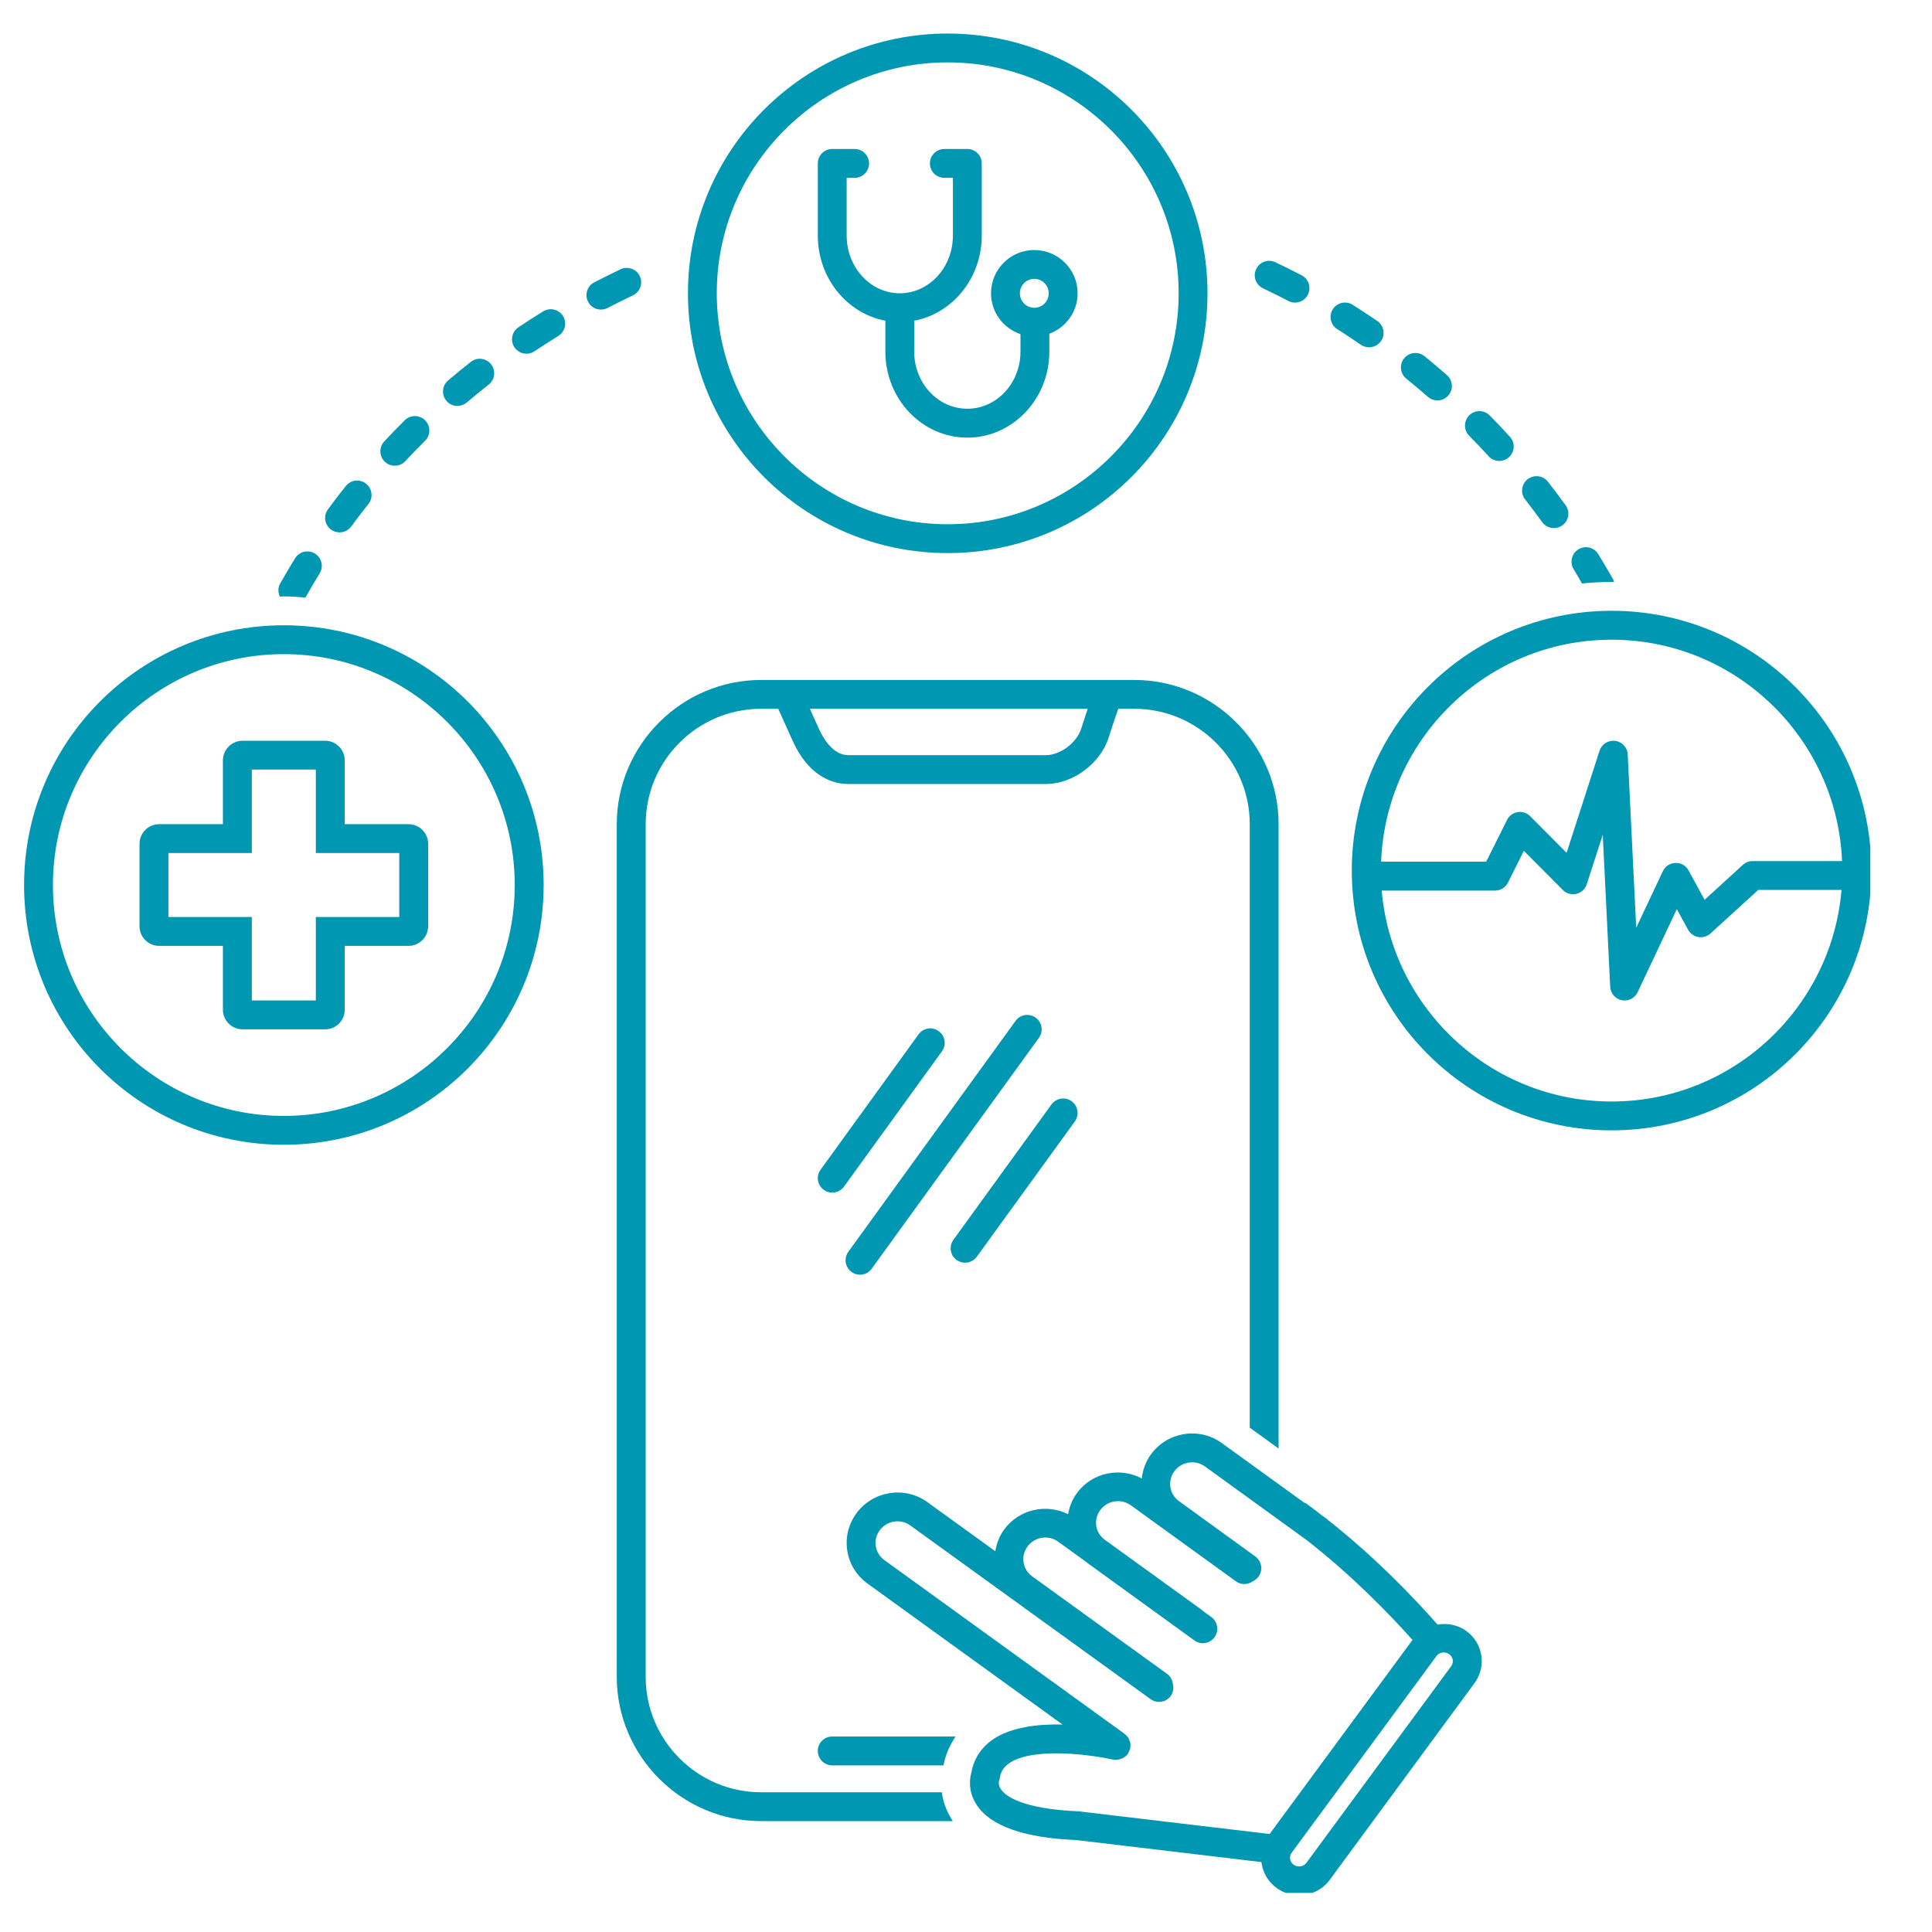 <svg xmlns="http://www.w3.org/2000/svg" xmlns:xlink="http://www.w3.org/1999/xlink" width="150" zoomAndPan="magnify" viewBox="0 0 112.5 112.5" height="150" preserveAspectRatio="xMidYMid meet" version="1.0"><defs><clipPath id="5778ece9cb"><path d="M 109 82.652 L 112.004 82.652 L 112.004 112.004 L 109 112.004 Z M 109 82.652 " clip-rule="nonzero"/></clipPath><clipPath id="7b16b217f0"><path d="M 1.391 36 L 32 36 L 32 67 L 1.391 67 Z M 1.391 36 " clip-rule="nonzero"/></clipPath><clipPath id="8d54bce468"><path d="M 78 35 L 108.91 35 L 108.91 66 L 78 66 Z M 78 35 " clip-rule="nonzero"/></clipPath><clipPath id="1289b58037"><path d="M 40 1.953 L 71 1.953 L 71 33 L 40 33 Z M 40 1.953 " clip-rule="nonzero"/></clipPath><clipPath id="7354a91f98"><path d="M 49 83 L 87 83 L 87 110.223 L 49 110.223 Z M 49 83 " clip-rule="nonzero"/></clipPath></defs><g clip-path="url(#5778ece9cb)"><path fill="#0097b2" d="M 116.246 125.902 C 116.281 125.906 116.316 125.91 116.352 125.91 C 116.703 125.91 117.012 125.648 117.062 125.289 C 117.121 124.895 116.844 124.527 116.449 124.473 C 114.02 124.129 112.125 122.816 111.383 120.965 C 110.363 118.426 111.434 115.031 114.484 111.148 C 119.117 105.254 120.656 93.266 121.484 83.48 C 121.52 83.086 121.223 82.734 120.824 82.703 C 120.438 82.664 120.078 82.961 120.047 83.359 C 119.238 92.945 117.746 104.664 113.352 110.258 C 109.07 115.703 109.191 119.379 110.043 121.504 C 110.98 123.84 113.301 125.484 116.246 125.902 Z M 116.246 125.902 " fill-opacity="1" fill-rule="nonzero"/></g><path fill="#0097b2" d="M 50.078 74.227 C 50.34 74.227 50.594 74.105 50.758 73.879 L 60.496 60.434 C 60.77 60.055 60.684 59.531 60.309 59.258 C 59.93 58.984 59.406 59.07 59.137 59.445 L 49.398 72.891 C 49.125 73.27 49.211 73.793 49.586 74.066 C 49.734 74.172 49.906 74.227 50.078 74.227 Z M 50.078 74.227 " fill-opacity="1" fill-rule="nonzero"/><path fill="#0097b2" d="M 56.195 73.527 C 56.457 73.527 56.715 73.406 56.879 73.18 L 62.59 65.301 C 62.859 64.926 62.777 64.398 62.402 64.125 C 62.023 63.852 61.5 63.938 61.227 64.312 L 55.516 72.195 C 55.246 72.57 55.328 73.098 55.703 73.367 C 55.855 73.477 56.027 73.527 56.195 73.527 Z M 56.195 73.527 " fill-opacity="1" fill-rule="nonzero"/><path fill="#0097b2" d="M 54.66 60.043 C 54.285 59.766 53.762 59.852 53.488 60.23 L 47.781 68.113 C 47.508 68.488 47.594 69.016 47.969 69.285 C 48.117 69.395 48.289 69.445 48.461 69.445 C 48.723 69.445 48.977 69.324 49.145 69.098 L 54.852 61.215 C 55.121 60.84 55.039 60.312 54.66 60.043 Z M 54.66 60.043 " fill-opacity="1" fill-rule="nonzero"/><g clip-path="url(#7b16b217f0)"><path fill="#0097b2" d="M 16.527 36.41 C 8.172 36.41 1.402 43.18 1.402 51.535 C 1.402 59.891 8.172 66.66 16.527 66.66 C 24.883 66.66 31.656 59.891 31.656 51.535 C 31.656 43.18 24.883 36.41 16.527 36.41 Z M 16.527 64.98 C 9.113 64.98 3.082 58.949 3.082 51.535 C 3.082 44.121 9.113 38.09 16.527 38.09 C 23.941 38.09 29.973 44.121 29.973 51.535 C 29.973 58.949 23.941 64.98 16.527 64.98 Z M 16.527 64.98 " fill-opacity="1" fill-rule="nonzero"/></g><path fill="#0097b2" d="M 23.785 47.992 L 20.074 47.992 L 20.074 44.273 C 20.074 43.645 19.559 43.133 18.93 43.133 L 14.129 43.133 C 13.496 43.133 12.98 43.645 12.98 44.273 L 12.98 47.992 L 9.266 47.992 C 8.637 47.992 8.125 48.504 8.125 49.133 L 8.125 53.938 C 8.125 54.566 8.637 55.078 9.266 55.078 L 12.98 55.078 L 12.98 58.797 C 12.98 59.426 13.496 59.938 14.129 59.938 L 18.93 59.938 C 19.559 59.938 20.074 59.426 20.074 58.797 L 20.074 55.078 L 23.785 55.078 C 24.418 55.078 24.93 54.566 24.93 53.938 L 24.93 49.133 C 24.93 48.504 24.418 47.992 23.785 47.992 Z M 23.25 53.398 L 18.391 53.398 L 18.391 58.258 L 14.664 58.258 L 14.664 53.398 L 9.805 53.398 L 9.805 49.672 L 14.664 49.672 L 14.664 44.812 L 18.391 44.812 L 18.391 49.672 L 23.25 49.672 Z M 23.25 53.398 " fill-opacity="1" fill-rule="nonzero"/><path fill="#0097b2" d="M 73.547 16.789 C 74.039 17.023 74.531 17.266 75.02 17.523 C 75.141 17.59 75.277 17.621 75.406 17.621 C 75.711 17.621 76.004 17.457 76.152 17.168 C 76.367 16.758 76.211 16.25 75.801 16.035 C 75.289 15.77 74.781 15.516 74.266 15.27 C 73.844 15.07 73.344 15.25 73.145 15.672 C 72.945 16.09 73.125 16.59 73.547 16.789 Z M 73.547 16.789 " fill-opacity="1" fill-rule="nonzero"/><path fill="#0097b2" d="M 83.148 23.109 C 83.309 23.246 83.508 23.316 83.703 23.316 C 83.938 23.316 84.168 23.219 84.336 23.027 C 84.641 22.68 84.605 22.148 84.254 21.844 C 83.824 21.465 83.387 21.098 82.945 20.738 C 82.582 20.449 82.055 20.508 81.762 20.867 C 81.469 21.227 81.527 21.754 81.887 22.047 C 82.312 22.395 82.734 22.746 83.148 23.109 Z M 83.148 23.109 " fill-opacity="1" fill-rule="nonzero"/><path fill="#0097b2" d="M 77.871 19.168 C 78.336 19.461 78.793 19.766 79.246 20.078 C 79.395 20.176 79.559 20.223 79.723 20.223 C 79.988 20.223 80.254 20.094 80.418 19.859 C 80.68 19.477 80.582 18.953 80.199 18.691 C 79.727 18.367 79.25 18.055 78.77 17.75 C 78.379 17.5 77.855 17.617 77.609 18.008 C 77.359 18.402 77.477 18.922 77.871 19.168 Z M 77.871 19.168 " fill-opacity="1" fill-rule="nonzero"/><path fill="#0097b2" d="M 86.684 26.566 C 86.848 26.75 87.074 26.84 87.301 26.84 C 87.504 26.84 87.707 26.77 87.867 26.621 C 88.211 26.309 88.238 25.777 87.922 25.434 C 87.539 25.012 87.148 24.598 86.746 24.191 C 86.422 23.859 85.887 23.855 85.559 24.18 C 85.227 24.508 85.223 25.039 85.547 25.371 C 85.934 25.762 86.312 26.16 86.684 26.566 Z M 86.684 26.566 " fill-opacity="1" fill-rule="nonzero"/><path fill="#0097b2" d="M 89.801 30.402 C 89.965 30.629 90.223 30.75 90.484 30.75 C 90.656 30.75 90.828 30.699 90.977 30.59 C 91.352 30.32 91.438 29.793 91.164 29.418 C 90.828 28.953 90.484 28.5 90.133 28.047 C 89.848 27.684 89.32 27.621 88.953 27.906 C 88.59 28.191 88.523 28.723 88.812 29.086 C 89.148 29.52 89.48 29.957 89.801 30.402 Z M 89.801 30.402 " fill-opacity="1" fill-rule="nonzero"/><path fill="#0097b2" d="M 92.121 33.977 C 92.688 33.918 93.262 33.887 93.844 33.887 C 93.891 33.887 93.938 33.895 93.984 33.895 C 93.969 33.844 93.961 33.789 93.934 33.738 C 93.652 33.242 93.363 32.75 93.066 32.266 C 92.824 31.867 92.305 31.746 91.91 31.988 C 91.516 32.23 91.391 32.75 91.633 33.145 C 91.801 33.418 91.961 33.699 92.121 33.977 Z M 92.121 33.977 " fill-opacity="1" fill-rule="nonzero"/><path fill="#0097b2" d="M 26.637 23.637 C 26.828 23.637 27.02 23.57 27.18 23.438 C 27.598 23.082 28.023 22.734 28.457 22.395 C 28.82 22.105 28.883 21.578 28.598 21.215 C 28.312 20.848 27.781 20.785 27.418 21.07 C 26.969 21.426 26.527 21.785 26.09 22.156 C 25.738 22.457 25.695 22.988 25.996 23.34 C 26.16 23.539 26.398 23.637 26.637 23.637 Z M 26.637 23.637 " fill-opacity="1" fill-rule="nonzero"/><path fill="#0097b2" d="M 37.254 16.078 C 37.059 15.66 36.555 15.484 36.137 15.68 C 35.621 15.926 35.109 16.18 34.602 16.441 C 34.191 16.656 34.031 17.164 34.246 17.574 C 34.395 17.863 34.688 18.027 34.992 18.027 C 35.121 18.027 35.254 17.996 35.379 17.934 C 35.867 17.68 36.359 17.434 36.855 17.199 C 37.273 17 37.453 16.5 37.254 16.078 Z M 37.254 16.078 " fill-opacity="1" fill-rule="nonzero"/><path fill="#0097b2" d="M 31.629 18.133 C 31.141 18.43 30.66 18.738 30.188 19.059 C 29.801 19.316 29.699 19.84 29.957 20.227 C 30.121 20.465 30.387 20.598 30.656 20.598 C 30.816 20.598 30.98 20.551 31.125 20.453 C 31.582 20.148 32.043 19.852 32.508 19.562 C 32.906 19.32 33.027 18.801 32.785 18.406 C 32.539 18.012 32.023 17.887 31.629 18.133 Z M 31.629 18.133 " fill-opacity="1" fill-rule="nonzero"/><path fill="#0097b2" d="M 22.988 27.117 C 23.215 27.117 23.438 27.027 23.602 26.852 C 23.977 26.449 24.359 26.055 24.75 25.668 C 25.082 25.34 25.082 24.809 24.758 24.477 C 24.43 24.148 23.898 24.145 23.566 24.473 C 23.164 24.875 22.766 25.285 22.375 25.703 C 22.059 26.043 22.074 26.574 22.414 26.891 C 22.578 27.043 22.781 27.117 22.988 27.117 Z M 22.988 27.117 " fill-opacity="1" fill-rule="nonzero"/><path fill="#0097b2" d="M 19.773 31 C 20.031 31 20.289 30.883 20.453 30.656 C 20.777 30.211 21.109 29.777 21.453 29.348 C 21.742 28.984 21.68 28.453 21.316 28.164 C 20.953 27.875 20.426 27.938 20.137 28.301 C 19.781 28.746 19.434 29.199 19.094 29.664 C 18.82 30.039 18.902 30.566 19.277 30.84 C 19.426 30.949 19.602 31 19.773 31 Z M 19.773 31 " fill-opacity="1" fill-rule="nonzero"/><g clip-path="url(#8d54bce468)"><path fill="#0097b2" d="M 93.844 35.566 C 85.488 35.566 78.715 42.34 78.715 50.695 C 78.715 59.051 85.488 65.82 93.844 65.82 C 102.195 65.82 108.969 59.051 108.969 50.695 C 108.969 42.34 102.195 35.566 93.844 35.566 Z M 93.844 37.25 C 101.07 37.25 106.969 42.984 107.262 50.141 L 102.055 50.141 C 101.848 50.141 101.645 50.219 101.488 50.359 L 99.258 52.395 L 98.324 50.684 C 98.172 50.41 97.902 50.238 97.562 50.25 C 97.246 50.258 96.961 50.445 96.828 50.73 L 95.277 54.02 L 94.781 43.93 C 94.762 43.523 94.453 43.191 94.051 43.141 C 93.656 43.086 93.266 43.328 93.141 43.715 L 91.223 49.66 L 89.102 47.527 C 88.91 47.336 88.637 47.246 88.371 47.289 C 88.102 47.332 87.871 47.504 87.754 47.746 L 86.539 50.176 L 80.422 50.176 C 80.699 43.004 86.602 37.25 93.844 37.25 Z M 93.844 64.141 C 86.82 64.141 81.047 58.727 80.457 51.859 L 87.059 51.859 C 87.375 51.859 87.668 51.68 87.809 51.395 L 88.734 49.543 L 91.004 51.824 C 91.207 52.031 91.508 52.117 91.793 52.047 C 92.078 51.98 92.309 51.77 92.398 51.488 L 93.328 48.609 L 93.762 57.457 C 93.781 57.844 94.059 58.168 94.438 58.242 C 94.492 58.254 94.547 58.258 94.602 58.258 C 94.922 58.258 95.219 58.074 95.359 57.777 L 97.641 52.941 L 98.297 54.137 C 98.422 54.363 98.641 54.52 98.895 54.562 C 99.148 54.605 99.41 54.527 99.602 54.355 L 102.383 51.82 L 107.23 51.82 C 106.656 58.711 100.875 64.141 93.844 64.141 Z M 93.844 64.141 " fill-opacity="1" fill-rule="nonzero"/></g><g clip-path="url(#1289b58037)"><path fill="#0097b2" d="M 55.184 32.207 C 63.539 32.207 70.312 25.434 70.312 17.078 C 70.312 8.727 63.539 1.953 55.184 1.953 C 46.832 1.953 40.059 8.727 40.059 17.078 C 40.059 25.434 46.832 32.207 55.184 32.207 Z M 55.184 3.633 C 62.598 3.633 68.633 9.664 68.633 17.078 C 68.633 24.492 62.598 30.527 55.184 30.527 C 47.77 30.527 41.738 24.492 41.738 17.078 C 41.738 9.664 47.77 3.633 55.184 3.633 Z M 55.184 3.633 " fill-opacity="1" fill-rule="nonzero"/></g><path fill="#0097b2" d="M 51.555 18.676 L 51.555 20.48 C 51.555 23.238 53.695 25.484 56.328 25.484 C 58.961 25.484 61.102 23.238 61.102 20.48 L 61.102 19.434 C 62.062 19.078 62.75 18.16 62.75 17.078 C 62.75 15.688 61.617 14.559 60.227 14.559 C 58.836 14.559 57.707 15.688 57.707 17.078 C 57.707 18.188 58.426 19.117 59.422 19.457 L 59.422 20.48 C 59.422 22.312 58.035 23.801 56.328 23.801 C 54.621 23.801 53.234 22.312 53.234 20.48 L 53.234 18.676 C 55.469 18.254 57.168 16.195 57.168 13.719 L 57.168 9.516 C 57.168 9.051 56.793 8.676 56.328 8.676 L 54.988 8.676 C 54.523 8.676 54.148 9.051 54.148 9.516 C 54.148 9.98 54.523 10.355 54.988 10.355 L 55.488 10.355 L 55.488 13.719 C 55.488 15.57 54.102 17.078 52.395 17.078 C 50.691 17.078 49.301 15.57 49.301 13.719 L 49.301 10.355 L 49.766 10.355 C 50.23 10.355 50.605 9.98 50.605 9.516 C 50.605 9.051 50.23 8.676 49.766 8.676 L 48.461 8.676 C 47.996 8.676 47.621 9.051 47.621 9.516 L 47.621 13.719 C 47.621 16.195 49.324 18.254 51.555 18.676 Z M 60.227 16.238 C 60.691 16.238 61.066 16.617 61.066 17.078 C 61.066 17.543 60.691 17.922 60.227 17.922 C 59.762 17.922 59.387 17.543 59.387 17.078 C 59.387 16.617 59.762 16.238 60.227 16.238 Z M 60.227 16.238 " fill-opacity="1" fill-rule="nonzero"/><path fill="#0097b2" d="M 47.621 101.957 C 47.621 102.422 47.996 102.797 48.461 102.797 L 54.938 102.797 C 55.059 102.18 55.301 101.617 55.645 101.117 L 48.461 101.117 C 47.996 101.117 47.621 101.492 47.621 101.957 Z M 47.621 101.957 " fill-opacity="1" fill-rule="nonzero"/><path fill="#0097b2" d="M 54.84 104.363 L 44.32 104.363 C 40.613 104.363 37.598 101.344 37.598 97.637 L 37.598 47.996 C 37.598 44.289 40.613 41.273 44.32 41.273 L 45.316 41.273 L 46.086 42.98 C 46.816 44.703 47.996 45.652 49.406 45.652 L 60.906 45.652 C 62.473 45.652 64.074 44.465 64.555 42.949 C 64.793 42.207 64.996 41.609 65.117 41.273 L 66.051 41.273 C 69.758 41.273 72.773 44.289 72.773 47.996 L 72.773 83.133 L 74.453 84.348 L 74.453 47.996 C 74.453 43.375 70.672 39.594 66.051 39.594 L 44.32 39.594 C 39.695 39.594 35.914 43.375 35.914 47.996 L 35.914 97.637 C 35.914 102.262 39.695 106.043 44.32 106.043 L 55.484 106.043 C 55.473 106.027 55.461 106.012 55.449 105.996 C 55.098 105.453 54.914 104.895 54.84 104.363 Z M 62.953 42.441 C 62.695 43.254 61.738 43.973 60.906 43.973 L 49.406 43.973 C 48.473 43.973 47.895 42.938 47.625 42.305 L 47.16 41.273 L 63.336 41.273 C 63.23 41.598 63.098 41.992 62.953 42.441 Z M 62.953 42.441 " fill-opacity="1" fill-rule="nonzero"/><g clip-path="url(#7354a91f98)"><path fill="#0097b2" d="M 85.363 94.957 C 84.879 94.613 84.277 94.504 83.707 94.598 C 82.352 93.055 80.102 90.695 77.312 88.496 C 77.297 88.488 77.289 88.473 77.277 88.461 L 76.992 88.254 C 76.688 88.02 76.383 87.781 76.066 87.551 C 76.027 87.523 75.98 87.516 75.938 87.496 L 71.148 84.031 C 69.84 83.082 67.992 83.367 67.031 84.672 C 66.719 85.094 66.543 85.582 66.484 86.09 C 65.211 85.414 63.594 85.742 62.715 86.934 C 62.438 87.309 62.273 87.73 62.195 88.172 C 60.93 87.539 59.348 87.879 58.48 89.051 C 58.199 89.434 58.027 89.875 57.957 90.328 L 53.996 87.465 C 52.684 86.52 50.84 86.809 49.879 88.109 C 49.41 88.742 49.215 89.516 49.336 90.293 C 49.457 91.066 49.875 91.746 50.512 92.207 L 61.867 100.418 C 60.449 100.387 58.883 100.559 57.82 101.285 C 57.137 101.754 56.703 102.418 56.566 103.211 C 56.48 103.504 56.336 104.273 56.863 105.086 C 57.664 106.328 59.641 107.023 62.668 107.145 L 73.457 108.43 C 73.461 108.461 73.457 108.488 73.465 108.516 C 73.559 109.098 73.875 109.605 74.355 109.949 C 74.734 110.219 75.18 110.363 75.645 110.363 C 76.348 110.363 77.016 110.027 77.43 109.465 L 85.855 98.016 C 86.203 97.543 86.344 96.965 86.254 96.387 C 86.16 95.809 85.844 95.297 85.363 94.957 Z M 58.297 104.207 C 58.113 103.949 58.164 103.734 58.168 103.723 C 58.191 103.664 58.207 103.598 58.219 103.531 C 58.273 103.164 58.449 102.891 58.766 102.672 C 60.184 101.703 63.609 102.191 64.809 102.461 C 64.828 102.465 64.848 102.461 64.867 102.465 C 64.91 102.469 64.949 102.48 64.992 102.48 C 65.012 102.48 65.035 102.469 65.059 102.465 C 65.137 102.461 65.211 102.441 65.285 102.414 C 65.324 102.398 65.359 102.391 65.398 102.367 C 65.5 102.312 65.594 102.238 65.668 102.141 C 65.668 102.137 65.672 102.137 65.672 102.133 C 65.672 102.133 65.672 102.133 65.676 102.133 C 65.711 102.078 65.734 102.012 65.758 101.949 C 65.773 101.906 65.801 101.871 65.812 101.828 C 65.816 101.809 65.809 101.785 65.812 101.766 C 65.828 101.68 65.836 101.59 65.82 101.504 C 65.809 101.445 65.781 101.395 65.762 101.34 C 65.742 101.293 65.734 101.242 65.707 101.199 C 65.652 101.117 65.586 101.047 65.508 100.984 C 65.496 100.977 65.492 100.969 65.484 100.961 C 65.48 100.957 65.48 100.957 65.48 100.957 L 51.496 90.844 C 51.227 90.648 51.051 90.363 50.996 90.035 C 50.945 89.707 51.027 89.379 51.23 89.105 C 51.645 88.543 52.445 88.418 53.008 88.828 L 67 98.941 C 67.375 99.215 67.902 99.129 68.172 98.754 C 68.32 98.547 68.355 98.297 68.297 98.07 C 68.273 97.84 68.164 97.621 67.965 97.473 L 60.102 91.789 C 59.832 91.594 59.652 91.305 59.602 90.977 C 59.551 90.648 59.633 90.32 59.832 90.051 C 60.25 89.488 61.047 89.359 61.613 89.77 L 63.289 90.98 C 63.312 91 63.328 91.02 63.352 91.035 L 69.551 95.523 C 69.699 95.633 69.871 95.684 70.043 95.684 C 70.301 95.684 70.559 95.562 70.723 95.336 C 70.996 94.961 70.91 94.434 70.535 94.16 L 70.066 93.824 C 70.051 93.809 70.043 93.793 70.027 93.777 L 64.305 89.641 C 64.055 89.445 63.883 89.176 63.836 88.859 C 63.785 88.535 63.867 88.203 64.066 87.934 C 64.484 87.367 65.285 87.242 65.852 87.656 L 71.977 92.086 C 72.281 92.305 72.68 92.281 72.969 92.066 C 73.09 92.008 73.199 91.922 73.285 91.805 C 73.555 91.43 73.473 90.906 73.098 90.633 L 68.652 87.41 C 68.379 87.215 68.203 86.926 68.152 86.598 C 68.102 86.27 68.184 85.941 68.383 85.668 C 68.797 85.109 69.598 84.98 70.164 85.391 L 76.062 89.66 C 78.691 91.703 80.883 93.961 82.25 95.492 L 73.93 106.793 L 62.801 105.473 C 59.445 105.336 58.531 104.543 58.297 104.207 Z M 84.504 97.02 L 76.078 108.465 C 75.977 108.602 75.816 108.68 75.645 108.68 C 75.566 108.68 75.445 108.664 75.332 108.582 C 75.219 108.5 75.145 108.383 75.125 108.25 C 75.102 108.121 75.133 107.992 75.215 107.883 L 83.641 96.438 C 83.738 96.301 83.898 96.223 84.07 96.223 C 84.148 96.223 84.27 96.242 84.387 96.324 C 84.496 96.402 84.57 96.523 84.594 96.652 C 84.613 96.785 84.582 96.914 84.504 97.02 Z M 84.504 97.02 " fill-opacity="1" fill-rule="nonzero"/></g><path fill="#0097b2" d="M 16.527 34.727 C 16.953 34.727 17.371 34.762 17.789 34.793 C 18.055 34.316 18.328 33.848 18.613 33.391 C 18.855 32.996 18.734 32.477 18.34 32.234 C 17.941 31.988 17.426 32.113 17.184 32.508 C 16.883 32.992 16.594 33.484 16.312 33.984 C 16.176 34.227 16.188 34.504 16.293 34.738 C 16.371 34.738 16.449 34.727 16.527 34.727 Z M 16.527 34.727 " fill-opacity="1" fill-rule="nonzero"/></svg>